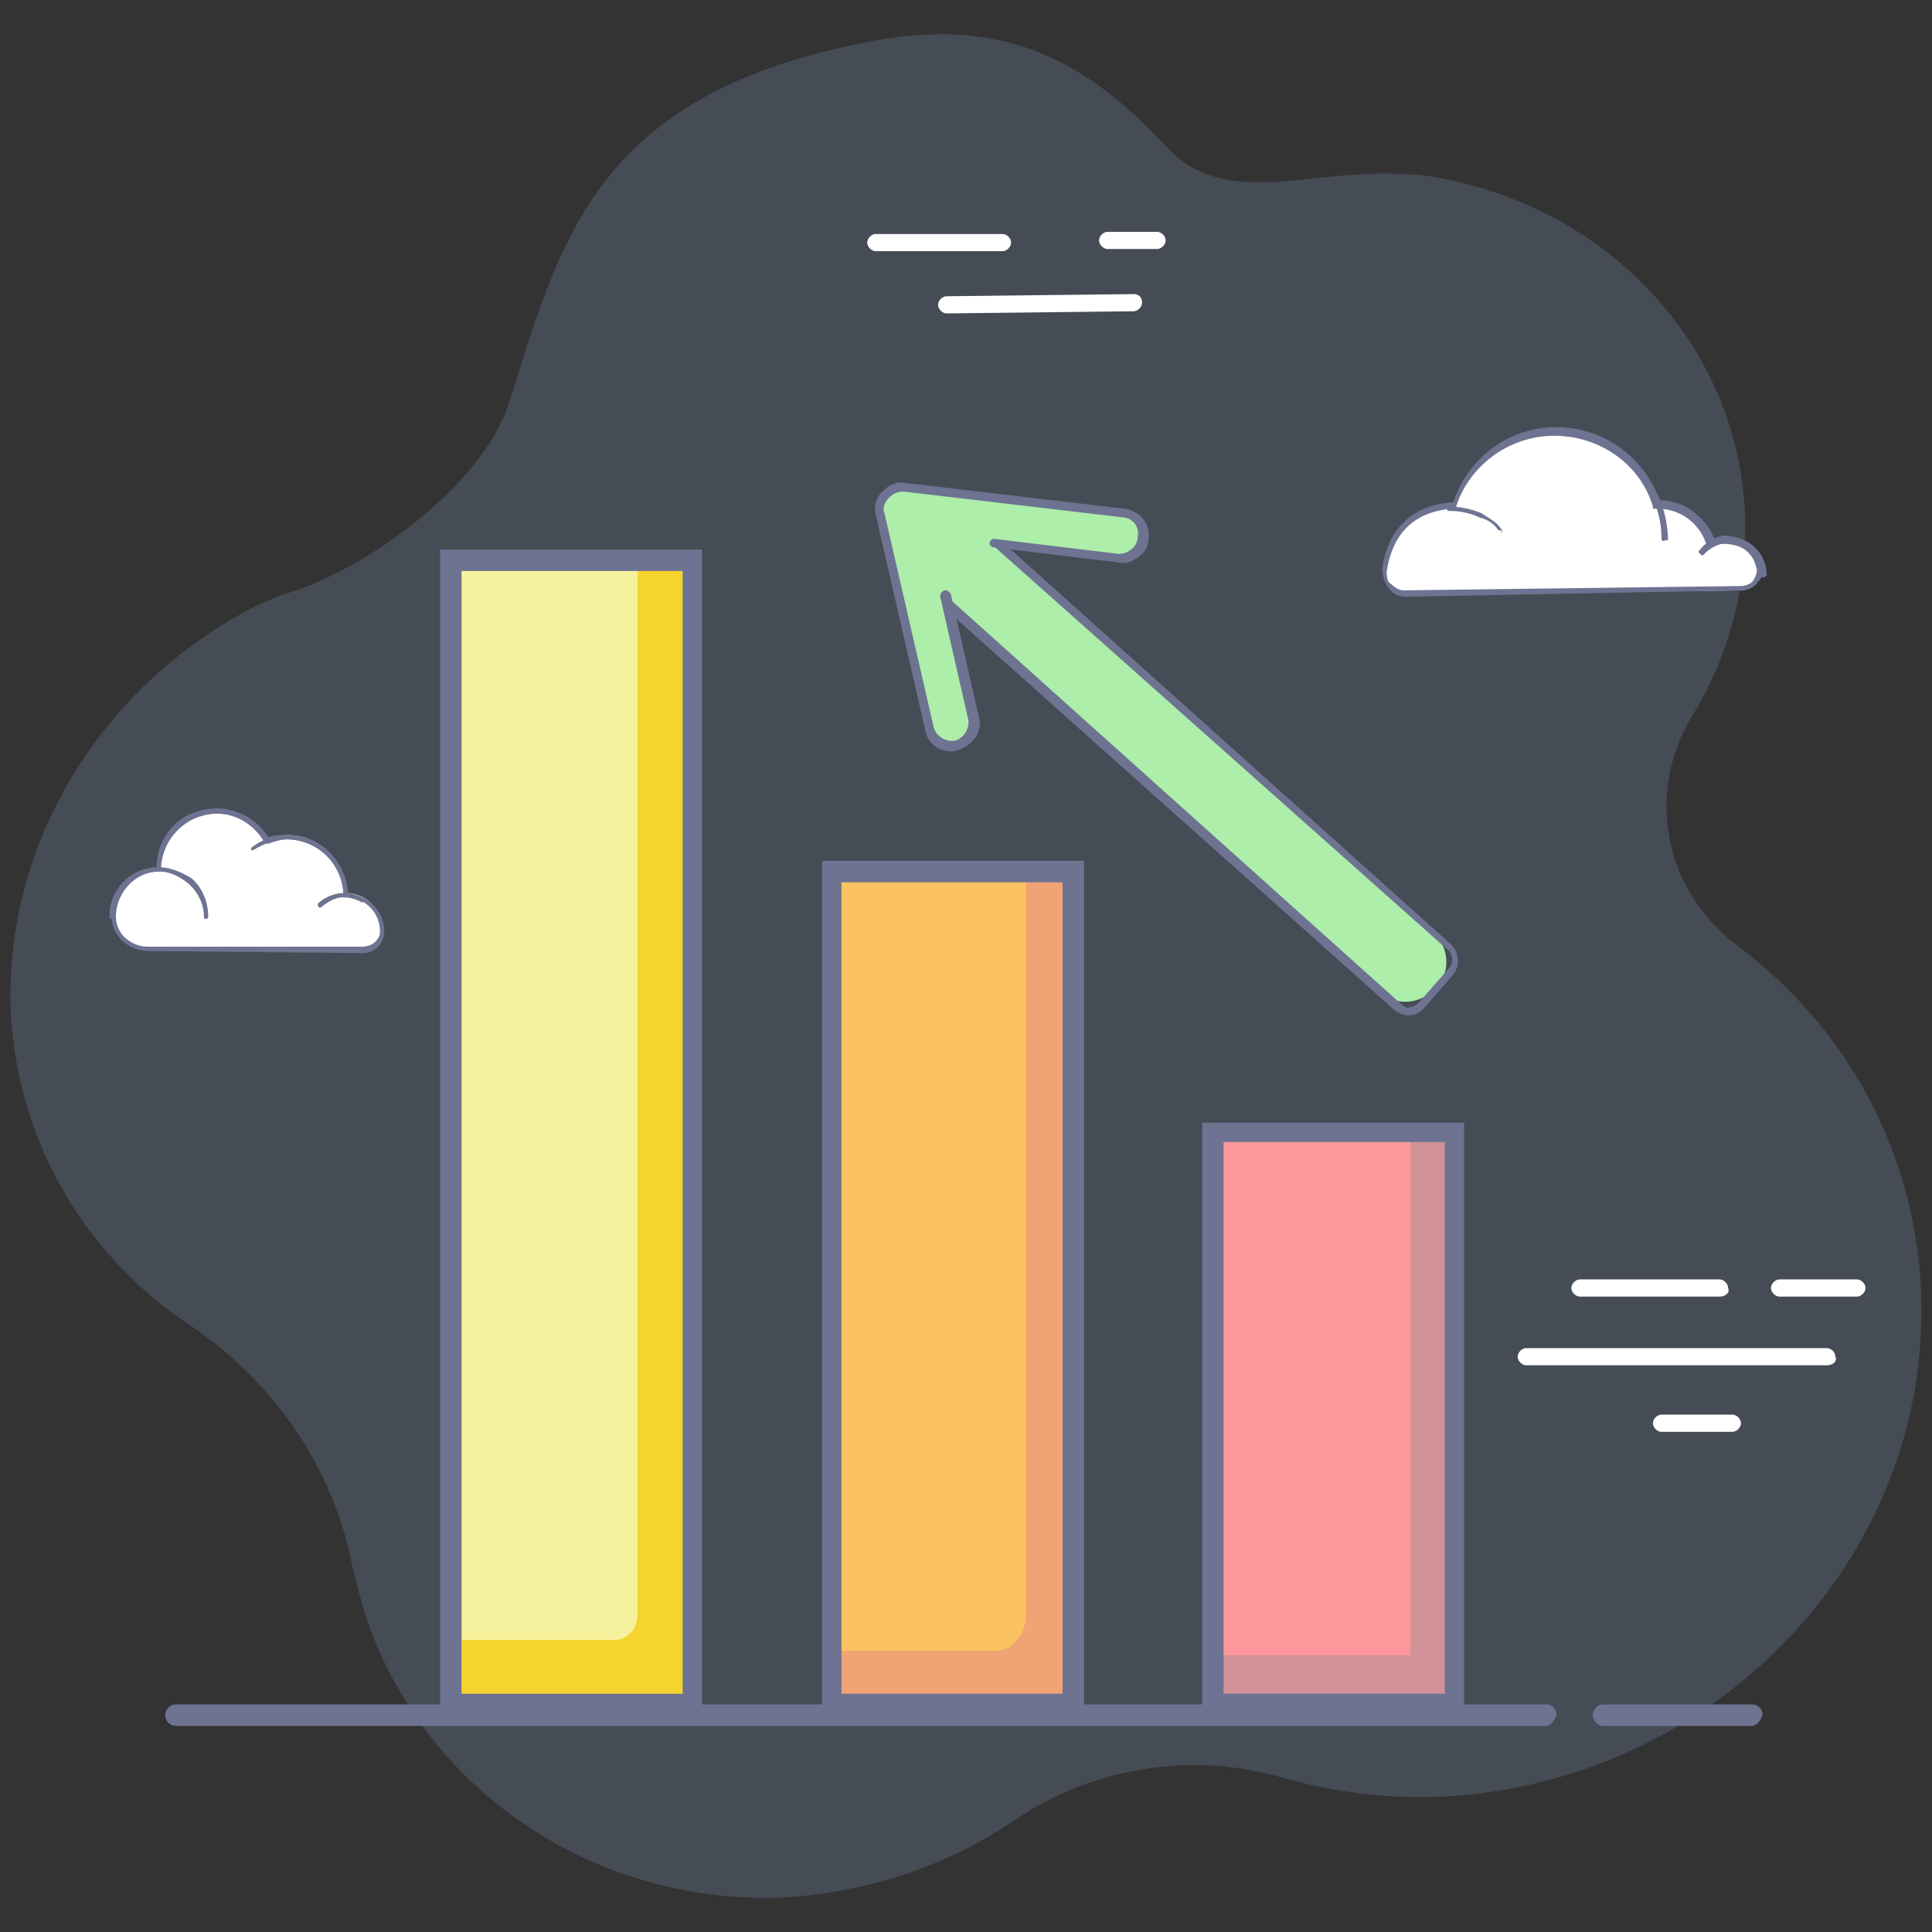 <svg xmlns="http://www.w3.org/2000/svg" viewBox="0 0 90 90" xmlns:v="https://vecta.io/nano"><rect x="0" y="0" width="90" height="90" fill="#333333" stroke="none"/><path d="M47.4 84.7c3.6-2.4 8.2-3.1 12.3-1.9 3.2.9 6.6 1.2 10.2.6 11-1.8 19.3-11 19.6-21.7.2-7.3-3.2-13.6-8.5-17.6-3.4-2.5-4.4-7-2.2-10.7 1.6-2.6 2.5-5.6 2.5-8.8 0-7.9-5.8-14.5-13.7-16.2-.9-.2-1.7-.3-2.5-.3-4-.2-8.1 1.6-10.7-1.2-4-4.3-7.9-6.2-14.2-4.9-12.6 2.5-14.1 9.3-16.5 16.8-1.2 3.7-6.4 7.6-10.2 8.8a11.64 11.64 0 0 0-1.5.6C5 31.7.2 39 .5 47.1.8 53.2 4 58.5 8.8 61.7c3.9 2.6 6.7 6.6 7.6 11.2l.3 1.2c2.2 8.6 10.4 14.6 19.6 14.3 4.1-.2 7.9-1.5 11.1-3.7z" opacity=".2" fill="#94b3de"/><path d="M82 26.4c-.1-.5-.6-1-1.1-1.1-.5-.2-.9-.1-1.2.1-.3-1.1-1.3-1.9-2.4-1.9h-.1c-.6-2-2.5-3.4-4.7-3.4s-4.1 1.5-4.7 3.5h-.2c-2.3.2-2.9 1.9-3.1 3-.1.6.4 1.1 1 1.1l15.7-.2c.5-.1 1-.6.8-1.1z" fill="#fff"/><g fill="#6e7392"><path d="M65.5 27.8c-.3 0-.6-.1-.8-.4-.2-.2-.3-.6-.3-.9.1-1.1.8-2.9 3.2-3.1h.1c.7-2.1 2.6-3.5 4.8-3.5s4.1 1.4 4.8 3.4c1.1 0 2.1.7 2.5 1.8.4-.2.8-.2 1.2 0 .6.2 1 .7 1.1 1.2.1.3 0 .6-.2.8-.2.3-.5.4-.8.4l-15.6.3zm2.1-4.1c-2.2.2-2.8 1.7-3 2.9 0 .2 0 .5.2.6.2.2.4.3.6.3l15.7-.2c.2 0 .5-.1.6-.3s.2-.4.1-.6h0 .1-.1c-.1-.5-.5-.9-1-1-.4-.1-.8-.1-1.1.1h-.1l-.1-.1a2.37 2.37 0 0 0-2.3-1.7h-.1c-.1 0-.1 0-.1-.1-.6-2-2.5-3.3-4.6-3.3s-4 1.4-4.6 3.4c0 .1-.1.1-.2.1.2-.1.1-.1 0-.1h0z"/><path d="M69.9 24.7h-.1c-.2-.3-.5-.5-.9-.6-.4-.2-.9-.3-1.4-.3-.1 0-.1-.1-.1-.1 0-.1.1-.1.1-.1.5 0 1 .1 1.5.3.3.2.7.4.9.7.1.1.1.2 0 .2.1-.1 0-.1 0-.1zm9.8.6c-.1 0-.1 0-.1-.1a2.38 2.38 0 0 0-2.2-1.6c-.1 0-.1-.1-.1-.1 0-.1.1-.1.1-.1 1.1 0 2.1.7 2.5 1.8-.1 0-.1.1-.2.1z"/><path d="M82.1 26.9c-.1 0-.1-.1-.1-.1a1.54 1.54 0 0 0-1.5-1.5c-.4 0-.8.2-1.1.5-.1.1-.1.1-.2 0s-.1-.1 0-.2c.3-.4.8-.6 1.3-.6a1.79 1.79 0 0 1 1.8 1.8c-.1.1-.1.1-.2.1zm-4.6-1.7c-.1 0-.1-.1-.1-.1 0-2.6-2.2-4.8-4.8-4.8-.1 0-.1-.1-.1-.1 0-.1.1-.1.1-.1 2.8 0 5.1 2.3 5.1 5.1-.1-.1-.1 0-.2 0z"/></g><path d="M80.1 60.4h-6.5c-.2 0-.4-.2-.4-.4s.2-.4.4-.4h6.5c.2 0 .4.2.4.4.1.2-.1.4-.4.4zm.6 6.3h-3.3c-.2 0-.4-.2-.4-.4s.2-.4.4-.4h3.3c.2 0 .4.2.4.4s-.2.4-.4.4zm4.4-3.1h-14c-.2 0-.4-.2-.4-.4s.2-.4.4-.4h14c.2 0 .4.2.4.4.1.2-.1.4-.4.4zm1.4-3.2h-3.6c-.2 0-.4-.2-.4-.4s.2-.4.4-.4h3.6c.2 0 .4.2.4.4s-.2.4-.4.4zM40.8 11.7c-.2 0-.4-.2-.4-.4s.2-.4.4-.4h5.9c.2 0 .4.2.4.4s-.2.4-.4.4h-5.9zm3.3 2.9c-.2 0-.4-.2-.4-.4s.2-.4.4-.4l8.7-.1c.3 0 .4.2.4.4s-.2.4-.4.4l-8.7.1zm7.5-3c-.2 0-.4-.2-.4-.4s.2-.4.4-.4h2.3c.2 0 .4.2.4.4s-.2.4-.4.4h-2.3zM6.9 44.2c-.8 0-1.6-.7-1.6-1.5 0-1.2.9-2.1 2.1-2.2h0c-.1-1 .5-1.9 1.4-2.4 1.5-.7 3-.1 3.7 1 .3-.1.6-.2.9-.2a2.69 2.69 0 0 1 2.7 2.7c.9 0 1.7.7 1.7 1.7 0 .5-.4.8-.9.8l-10 .1z" fill="#fff"/><g fill="#6e7392"><path d="M14.9 42.3s-.1 0 0 0c-.1-.1-.1-.1-.1-.2.3-.3.8-.5 1.2-.5.3 0 .6.1.9.3 0 0 .1.1 0 .1 0 0-.1.1-.1 0-.2-.1-.5-.2-.8-.2-.4 0-.7.2-1.1.5z"/><path d="M6.9 44.3h0c-.9 0-1.7-.7-1.7-1.6 0-1.2.9-2.2 2.1-2.3 0-1 .5-1.9 1.4-2.4 1.6-.8 3.1-.1 3.8 1 .3-.1.6-.1.9-.1 1.5 0 2.7 1.2 2.8 2.7.9.1 1.7.8 1.7 1.8 0 .5-.4 1-1 1l-10-.1zm3.2-6.4c-.4 0-.8.1-1.3.3-.9.4-1.4 1.3-1.3 2.3v.1h-.1c-1.1 0-2 1-2 2.1 0 .8.7 1.4 1.5 1.4h10c.4 0 .8-.3.8-.7a1.58 1.58 0 0 0-1.6-1.6H16v-.1a2.65 2.65 0 0 0-2.6-2.6c-.3 0-.6.1-.9.2h-.1v-.1c-.5-.7-1.3-1.3-2.3-1.3z"/><path d="M9.6 42.8c-.1 0-.1 0-.1-.1 0-.6-.3-1.2-.8-1.6-.4-.3-.8-.5-1.3-.5-1.1 0-2.1.9-2.1 2.1 0 .1 0 .1-.1.1s-.1 0-.1-.1a2.26 2.26 0 0 1 2.3-2.3c.5 0 1 .2 1.5.5.5.4.8 1.1.8 1.8 0 0 0 .1-.1.1zm6.5-1c-.1 0-.1 0-.1-.1a2.65 2.65 0 0 0-2.6-2.6c-.6 0-1.1.2-1.6.5h-.1v-.1c.5-.4 1.1-.6 1.7-.6 1.5 0 2.8 1.3 2.8 2.8 0 .1-.1.1-.1.1z"/><path d="M7.5 40.5h-.2c0-1.5 1.3-2.8 2.8-2.8 1 0 1.9.5 2.4 1.4l-.2.1c-.5-.8-1.3-1.3-2.2-1.3a2.65 2.65 0 0 0-2.6 2.6zm74.1 39.9h-6.9a.5.5 0 1 1 0-1h6.9a.47.47 0 0 1 .5.5c-.1.3-.3.5-.5.5zm-9.6 0H8.2a.5.5 0 1 1 0-1H72a.47.47 0 0 1 .5.5c-.1.3-.3.5-.5.5z"/></g><path d="M21 26.1h11.2v53.3H21z" fill="#f6f19d"/><path d="M29.7 26.1v49.1c0 .7-.5 1.2-1.1 1.2H21v3h11.2V26.1h-2.5z" fill="#f6d42e"/><path d="M38.8 40.6H50v38.8H38.8z" fill="#fac261"/><path d="M47.8 40.6v34.6c0 .9-.6 1.7-1.4 1.7h-7.7v2.5H50V40.6h-2.2z" fill="#f0a374"/><path d="M56.5 52.8h11.2v26.7H56.5z" fill="#fe979b"/><path d="M65.7 52.8v24.3h-9.2v2.3h11.2V52.8z" fill="#d19297"/><path d="M32.7 79.9H20.5V25.6h12.2v54.3zm-11.2-1h10.3V26.6H21.5v52.3zm28.9 1H38.3V40.1h12.2v39.8zm-11.2-1h10.3V41.1H39.2v37.8zm29 1H56V52.3h12.2v27.6zm-11.2-1h10.3V53.2H57v25.7z" fill="#6e7392"/><path d="M66.9 46h0c-.7.8-1.9.9-2.6.2L43.4 27.5c-.7-.7-.8-1.8-.1-2.5l.1-.1c.7-.7 1.8-.8 2.5-.1l20.9 18.7c.7.6.8 1.8.1 2.5z" fill="#adeeaa"/><path d="M65.6 47.3a1.08 1.08 0 0 1-.7-.3L42.5 27c-.2-.2-.3-.4-.3-.7s.1-.5.3-.7l1.4-1.6c.2-.2.4-.3.7-.3s.5.1.7.3l22.3 20a1.07 1.07 0 0 1 .1 1.4L66.3 47c-.2.2-.4.3-.7.3zm-21-23.2c-.2 0-.3.1-.4.2l-1.4 1.6c-.1.1-.2.3-.1.4 0 .2.1.3.2.4l22.4 20.1c.1.1.3.2.4.1.2 0 .3-.1.4-.2l1.4-1.6a.61.61 0 0 0 0-.8L44.9 24.2c-.1-.1-.2-.1-.3-.1z" fill="#6e7392"/><path d="M53 25.7c-.2.2-.5.4-.9.3l-6.9-.8-1.4 1.5 1.6 6.8a1.11 1.11 0 0 1-.8 1.3 1.11 1.11 0 0 1-1.3-.8L41 24a.96.96 0 0 1 .2-.9c.2-.3.6-.4.9-.3L52.3 24c.6.1 1 .6.9 1.2 0 .1-.1.3-.2.5z" fill="#adeeaa"/><path d="M44.3 35c-.6 0-1.1-.4-1.2-1l-2.3-10c-.1-.4 0-.8.3-1.1s.7-.5 1.1-.4l10.2 1.2c.7.1 1.2.7 1.1 1.4 0 .3-.1.5-.3.7-.3.3-.7.5-1.1.4l-5.8-.7c-.1 0-.2-.1-.2-.2s.1-.2.2-.2l5.8.7c.3 0 .5-.1.7-.3.1-.1.2-.3.2-.5a.75.75 0 0 0-.7-.9l-10.2-1.2c-.3 0-.5.1-.7.3s-.3.5-.2.7l2.3 10a.89.89 0 0 0 1 .6.89.89 0 0 0 .6-1l-1.3-5.7c0-.1 0-.2.2-.3.1 0 .2 0 .3.2l1.3 5.7c.2.7-.3 1.3-.9 1.5-.2.1-.3.1-.4.1z" fill="#6e7392"/></svg>